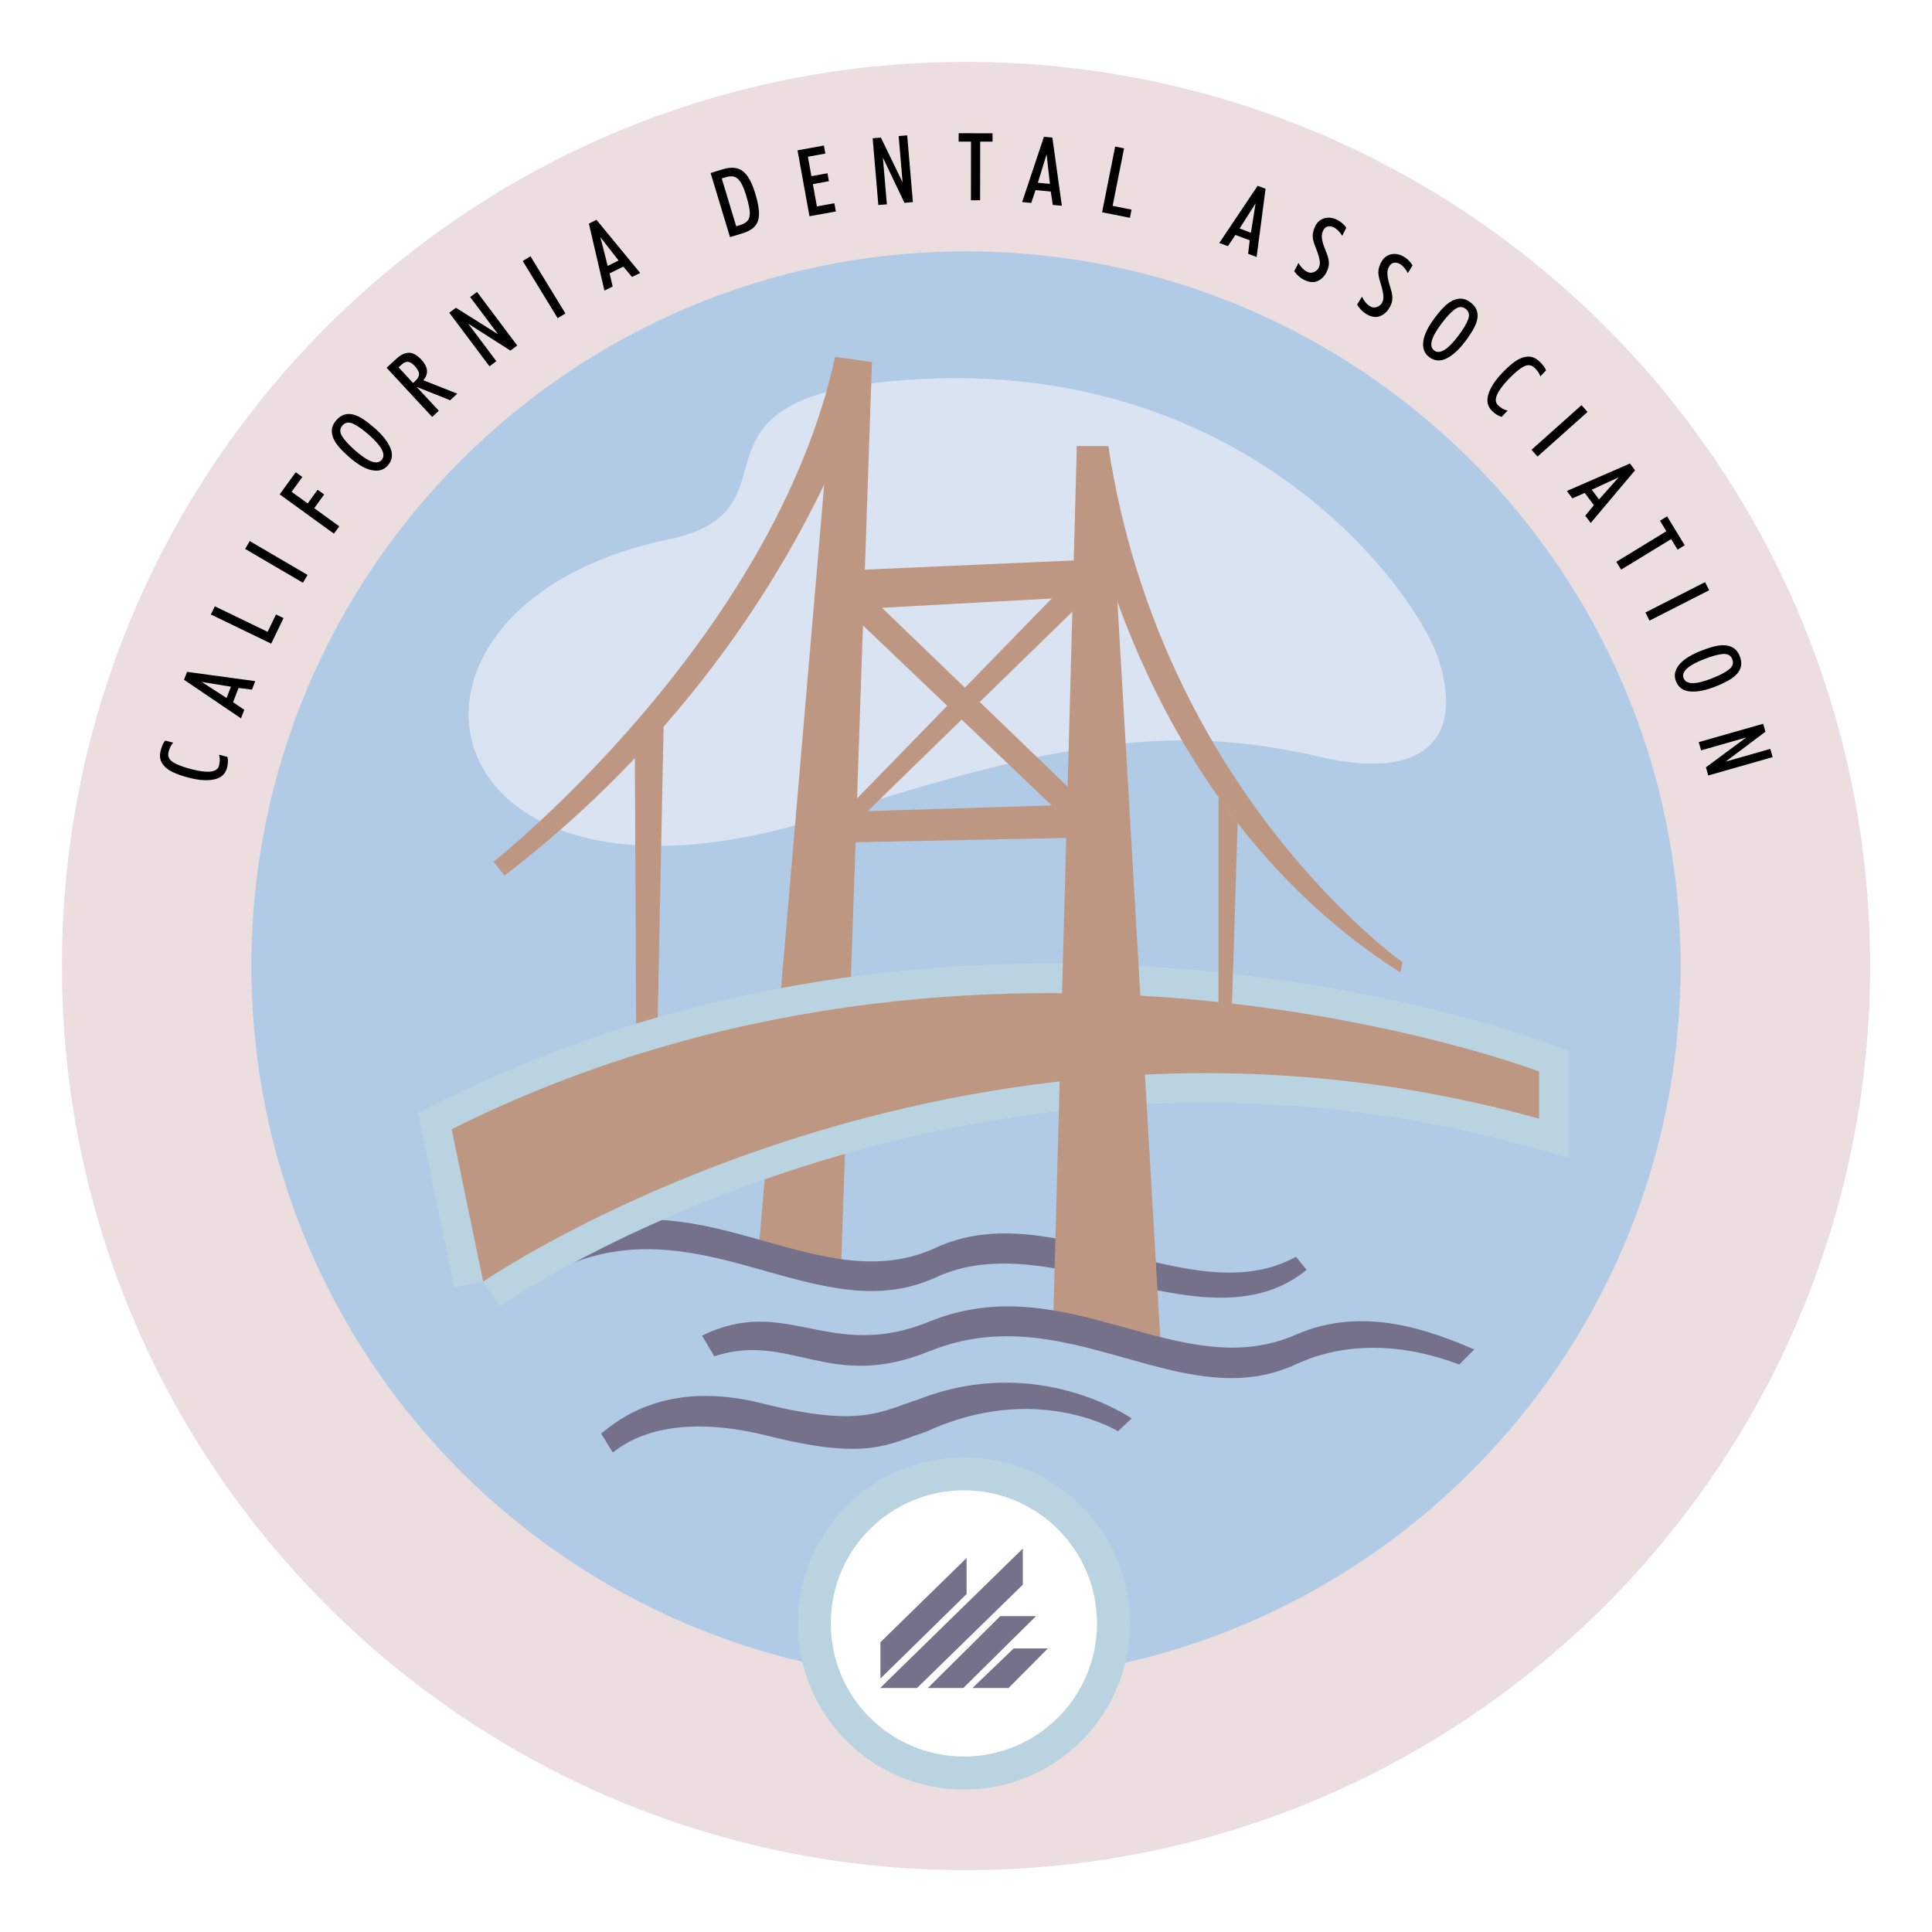 <?xml version="1.0" encoding="utf-8"?>
<!-- Generator: Adobe Illustrator 13.0.0, SVG Export Plug-In . SVG Version: 6.00 Build 14948)  -->
<!DOCTYPE svg PUBLIC "-//W3C//DTD SVG 1.0//EN" "http://www.w3.org/TR/2001/REC-SVG-20010904/DTD/svg10.dtd">
<svg version="1.0" id="Layer_1" xmlns="http://www.w3.org/2000/svg" xmlns:xlink="http://www.w3.org/1999/xlink" x="0px" y="0px"
	 width="192.756px" height="192.756px" viewBox="0 0 192.756 192.756" enable-background="new 0 0 192.756 192.756"
	 xml:space="preserve">
<g>
	<polygon fill-rule="evenodd" clip-rule="evenodd" fill="#FFFFFF" points="0,0 192.756,0 192.756,192.756 0,192.756 0,0 	"/>
	<path fill-rule="evenodd" clip-rule="evenodd" fill="#ECDEDF" d="M186.582,96.375c0,49.82-40.384,90.207-90.204,90.207
		c-49.816,0-90.204-40.387-90.204-90.207c0-49.817,40.388-90.201,90.204-90.201C146.198,6.174,186.582,46.558,186.582,96.375
		L186.582,96.375z"/>
	<path fill-rule="evenodd" clip-rule="evenodd" fill="#B1CAE5" d="M167.677,96.375c0,39.38-31.923,71.3-71.299,71.3
		s-71.297-31.92-71.297-71.3c0-39.374,31.921-71.297,71.297-71.297S167.677,57.002,167.677,96.375L167.677,96.375z"/>
	<path fill-rule="evenodd" clip-rule="evenodd" fill="#DAE3F1" d="M66.664,53.825c-31.795,6.637-24.791,40.721,15.825,27.583
		c22.929-7.419,34.527-9.325,49.285-5.878c9.805,2.288,14.438-1.42,11.754-9.741C141.363,59.067,124.13,34.903,89.27,38
		C66.698,40.006,80.567,50.922,66.664,53.825L66.664,53.825z"/>
	<polygon fill-rule="evenodd" clip-rule="evenodd" fill="#BD9782" points="83.324,35.615 75.643,125.254 83.848,128.389 
		86.993,36.139 83.324,35.615 	"/>
	<polygon fill-rule="evenodd" clip-rule="evenodd" fill="#BD9782" points="63.343,75.643 63.501,109.836 65.492,107.977 
		66.217,71.912 63.343,75.643 	"/>
	<path fill-rule="evenodd" clip-rule="evenodd" fill="#75718B" d="M129.303,125.387c-10.304,5.707-24.353-6.258-35.881-0.92
		c-11.535,5.342-22.883-6.883-36.621-1.287c-0.908,0.371-1.723,0.643-2.462,0.842c0,0,2.374,2.15,2.462,2.115
		c13.738-5.596,25.086,6.625,36.621,1.285c11.529-5.336,27.006,7.365,36.941-0.73L129.303,125.387L129.303,125.387z"/>
	<path fill="#B9D3E0" d="M50.244,123.105c10.692-6.266,43.521-22.869,84.512-18.172c-19.718-3.871-53.149-6.426-86.33,9.396
		L50.244,123.105L50.244,123.105z M152.771,114.467C95.932,98.596,50.011,130.23,49.878,130.32l-1.669-2.457l-2.897,0.592
		l-3.146-15.197l-0.461-2.227l2.038-1.018c54.614-27.31,110.687-5.943,110.849-5.883l1.936,0.719v2.051v4.715v3.9L152.771,114.467
		L152.771,114.467z"/>
	<path fill-rule="evenodd" clip-rule="evenodd" fill="#BD9782" d="M48.209,127.863c0,0,47.17-32.494,105.349-16.248V106.9
		c0,0-55.03-20.968-108.496,5.766L48.209,127.863L48.209,127.863z"/>
	<path fill-rule="evenodd" clip-rule="evenodd" fill="#BD9782" d="M110.581,44.524h-3.147l-2.363,87.513
		c3.759,0.666,7.108,2.541,10.781,3.064L110.581,44.524L110.581,44.524z"/>
	<polygon fill-rule="evenodd" clip-rule="evenodd" fill="#BD9782" points="84.331,60.841 109.282,59.471 109.294,55.821 
		84.342,56.917 84.331,60.841 	"/>
	<polygon fill-rule="evenodd" clip-rule="evenodd" fill="#BD9782" points="82.695,81.044 109.294,80.224 109.567,83.535 
		82.695,84.083 82.695,81.044 	"/>
	<path fill-rule="evenodd" clip-rule="evenodd" fill="#BD9782" d="M86.993,36.139c0,0-7.313,28.727-36.653,51.214l-1.097-1.372
		c0,0,27.856-22.035,34.081-50.366L86.993,36.139L86.993,36.139z"/>
	<path fill-rule="evenodd" clip-rule="evenodd" fill="#BD9782" d="M107.434,44.524c0,0,4.265,34.667,32.287,52.507L139.924,96
		c0,0-24.087-16.963-29.343-51.476H107.434L107.434,44.524z"/>
	<polygon fill-rule="evenodd" clip-rule="evenodd" fill="#BD9782" points="83.317,59.748 107.052,82.383 108.35,80.25 
		86.613,59.311 83.317,59.748 	"/>
	<polygon fill-rule="evenodd" clip-rule="evenodd" fill="#BD9782" points="85.075,82.383 108.552,59.51 106.39,58.212 
		84.204,80.999 85.075,82.383 	"/>
	<polygon fill-rule="evenodd" clip-rule="evenodd" fill="#BD9782" points="121.571,79.544 121.571,101.508 122.875,101.508 
		123.477,82.11 121.571,79.544 	"/>
	<path fill-rule="evenodd" clip-rule="evenodd" fill="#75718B" d="M129.318,133.152c-11.635,5.113-22.881-6.885-36.621-1.287
		c-9.937,4.049-14.267-2.75-22.652,1.396l1.221,2.057c7.579-2.48,11.495,3.553,21.432-0.494c13.74-5.598,25.088,6.625,36.621,1.285
		c4.948-2.291,10.69-2.086,16.272,0.029l1.5-1.502C142.796,132.787,136.026,130.207,129.318,133.152L129.318,133.152z"/>
	<path fill-rule="evenodd" clip-rule="evenodd" fill="#75718B" d="M61.141,144.918c1.59-1.262,5.926-4.061,15.539-1.648
		c9.954,2.504,11.985,0.764,15.6-0.379c11.105-5.154,19.263-0.098,19.263-0.098l1.361-1.275c0,0-9.387-6.568-21.295-1.889
		c-3.617,1.141-5.646,2.881-15.6,0.379c-9.612-2.41-14.446,1.756-16.035,3.02L61.141,144.918L61.141,144.918z"/>
	<path fill-rule="evenodd" clip-rule="evenodd" fill="#FFFFFF" d="M111.098,161.969c0,8.244-6.686,14.928-14.927,14.928
		c-8.247,0-14.931-6.684-14.931-14.928c0-8.246,6.684-14.928,14.931-14.928C104.412,147.041,111.098,153.723,111.098,161.969
		L111.098,161.969z"/>
	<path fill="#B9D3E0" d="M112.745,161.969c0,4.576-1.855,8.721-4.855,11.721c-2.999,2.998-7.144,4.855-11.719,4.855
		c-4.578,0-8.723-1.855-11.723-4.855l0.003-0.004c-3.002-3.002-4.859-7.146-4.859-11.717c0-4.572,1.856-8.715,4.859-11.719
		l-0.003-0.002c3-3,7.145-4.854,11.723-4.854c4.575,0,8.72,1.855,11.719,4.854C110.89,153.248,112.745,157.393,112.745,161.969
		L112.745,161.969z M105.56,171.359c2.403-2.404,3.89-5.725,3.89-9.391c0-3.668-1.487-6.988-3.89-9.391s-5.724-3.889-9.389-3.889
		c-3.668,0-6.99,1.486-9.393,3.889h-0.006c-2.399,2.398-3.884,5.719-3.884,9.391s1.484,6.992,3.884,9.391h0.006
		c2.403,2.402,5.724,3.891,9.393,3.891C99.836,175.25,103.157,173.762,105.56,171.359L105.56,171.359z"/>
	<polygon fill-rule="evenodd" clip-rule="evenodd" fill="#75718B" points="87.813,168.412 91.493,168.412 102.048,158.104 
		102.048,154.5 87.813,168.412 	"/>
	<polygon fill-rule="evenodd" clip-rule="evenodd" fill="#75718B" points="87.841,163.844 87.841,167.471 96.436,159.039 
		96.436,155.443 87.841,163.844 	"/>
	<polygon fill-rule="evenodd" clip-rule="evenodd" fill="#75718B" points="92.568,168.412 96.112,168.412 103.365,161.242 
		99.795,161.242 92.568,168.412 	"/>
	<polygon fill-rule="evenodd" clip-rule="evenodd" fill="#75718B" points="97.022,168.412 100.623,168.412 104.545,164.465 
		101.135,164.465 97.022,168.412 	"/>
	<path fill-rule="evenodd" clip-rule="evenodd" d="M21.853,75.297l0.836,0.217c0.082,0.308,0.067,0.673-0.041,1.092
		c-0.161,0.616-0.583,1.001-1.268,1.153c-0.683,0.15-1.524,0.098-2.522-0.163c-0.341-0.089-0.644-0.177-0.907-0.268
		c-0.265-0.089-0.518-0.193-0.759-0.312c-0.454-0.224-0.792-0.511-1.016-0.865c-0.224-0.352-0.273-0.773-0.144-1.266
		s0.28-0.824,0.458-0.996l0.796,0.207c-0.209,0.213-0.364,0.515-0.467,0.909c-0.112,0.433,0.032,0.776,0.431,1.031
		s1.005,0.488,1.82,0.7c1.679,0.436,2.606,0.324,2.778-0.338C21.958,75.979,21.96,75.612,21.853,75.297L21.853,75.297z"/>
	<path fill-rule="evenodd" clip-rule="evenodd" d="M23.04,68.511l-2.922-0.474l2.49,1.605L23.04,68.511L23.04,68.511z M24.37,70.816
		l-0.327,0.856l-5.682-3.851l0.301-0.788l6.802,0.923l-0.323,0.846l-1.342-0.164l-0.546,1.424L24.37,70.816L24.37,70.816z"/>
	<polygon fill-rule="evenodd" clip-rule="evenodd" points="28.287,61.67 27.057,64.216 21.041,61.308 21.434,60.493 26.7,63.038 
		27.537,61.306 28.287,61.67 	"/>
	<polygon fill-rule="evenodd" clip-rule="evenodd" points="30.684,57.361 30.226,58.142 24.458,54.766 24.916,53.984 30.684,57.361 
			"/>
	<polygon fill-rule="evenodd" clip-rule="evenodd" points="33.846,52.51 33.315,53.244 27.904,49.324 29.504,47.116 30.164,47.593 
		29.095,49.068 30.699,50.23 31.689,48.863 32.34,49.334 31.35,50.701 33.846,52.51 	"/>
	<path fill-rule="evenodd" clip-rule="evenodd" d="M33.557,41.924c0.25-0.284,0.515-0.47,0.793-0.554
		c0.278-0.086,0.575-0.09,0.89-0.012c0.315,0.079,0.651,0.236,1.006,0.472c0.357,0.237,0.742,0.538,1.155,0.899
		c0.778,0.686,1.298,1.35,1.557,1.995c0.26,0.643,0.171,1.215-0.268,1.716c-0.216,0.244-0.463,0.401-0.746,0.47
		c-0.282,0.067-0.587,0.063-0.916-0.014c-0.331-0.077-0.678-0.225-1.045-0.445c-0.368-0.218-0.742-0.497-1.124-0.832
		c-0.284-0.252-0.527-0.478-0.725-0.679s-0.375-0.406-0.533-0.619c-0.294-0.394-0.459-0.797-0.493-1.211
		S33.226,42.302,33.557,41.924L33.557,41.924z M34.161,42.456c-0.269,0.305-0.281,0.659-0.036,1.058
		c0.243,0.399,0.682,0.877,1.312,1.433c1.304,1.146,2.181,1.461,2.634,0.947c0.46-0.525,0.04-1.36-1.263-2.506
		c-0.632-0.556-1.162-0.928-1.588-1.12C34.791,42.078,34.438,42.14,34.161,42.456L34.161,42.456z"/>
	<path fill-rule="evenodd" clip-rule="evenodd" d="M44.913,39.931l-3.341-1.329l2.207,2.381l-0.664,0.614l-4.543-4.902l0.956-0.885
		c0.438-0.405,0.857-0.609,1.261-0.614s0.824,0.23,1.263,0.704c0.327,0.354,0.509,0.7,0.546,1.039
		c0.039,0.339-0.084,0.673-0.366,0.999l3.391,1.337L44.913,39.931L44.913,39.931z M39.767,36.654l1.446,1.559l0.246-0.229
		c0.229-0.211,0.345-0.43,0.351-0.656c0.004-0.226-0.145-0.5-0.445-0.825c-0.23-0.248-0.447-0.384-0.654-0.404
		c-0.206-0.023-0.426,0.074-0.659,0.291L39.767,36.654L39.767,36.654z"/>
	<polygon fill-rule="evenodd" clip-rule="evenodd" points="49.521,36.035 48.836,36.547 44.826,31.2 45.485,30.707 49.693,33.349 
		46.909,29.637 47.593,29.125 51.604,34.473 50.928,34.98 46.712,32.292 49.521,36.035 	"/>
	<polygon fill-rule="evenodd" clip-rule="evenodd" points="56.411,31.273 55.639,31.745 52.154,26.042 52.926,25.571 56.411,31.273 
			"/>
	<path fill-rule="evenodd" clip-rule="evenodd" d="M61.718,25.992l-1.821-2.333l0.734,2.869L61.718,25.992L61.718,25.992z
		 M61.126,28.588l-0.822,0.404l-1.551-6.684l0.757-0.374l4.36,5.298l-0.811,0.4L62.188,26.6l-1.369,0.675L61.126,28.588
		L61.126,28.588z"/>
	<path fill-rule="evenodd" clip-rule="evenodd" d="M74.049,23.288l-1.217,0.368l-1.935-6.397l1.247-0.377
		c0.818-0.248,1.473-0.183,1.967,0.197c0.493,0.378,0.905,1.116,1.238,2.212c0.182,0.604,0.3,1.129,0.352,1.573
		c0.055,0.444,0.03,0.823-0.069,1.136c-0.101,0.315-0.279,0.574-0.535,0.779C74.84,22.985,74.49,23.153,74.049,23.288L74.049,23.288
		z M73.451,22.576l0.33-0.101c0.279-0.083,0.501-0.19,0.664-0.317c0.164-0.127,0.271-0.302,0.325-0.523
		c0.052-0.223,0.052-0.502-0.006-0.844c-0.057-0.341-0.162-0.764-0.315-1.27c-0.141-0.467-0.285-0.84-0.429-1.119
		s-0.298-0.481-0.466-0.609c-0.165-0.125-0.342-0.194-0.532-0.2c-0.189-0.007-0.402,0.025-0.635,0.097l-0.379,0.114L73.451,22.576
		L73.451,22.576z"/>
	<polygon fill-rule="evenodd" clip-rule="evenodd" points="83.394,21.098 80.761,21.575 79.568,14.998 82.201,14.521 82.345,15.322 
		80.604,15.638 80.956,17.579 82.557,17.287 82.7,18.078 81.099,18.37 81.502,20.592 83.244,20.276 83.394,21.098 	"/>
	<polygon fill-rule="evenodd" clip-rule="evenodd" points="88.483,20.384 87.632,20.456 87.065,13.796 87.886,13.727 90.053,18.197 
		89.66,13.576 90.511,13.504 91.078,20.164 90.236,20.234 88.086,15.721 88.483,20.384 	"/>
	<polygon fill-rule="evenodd" clip-rule="evenodd" points="97.785,19.98 96.87,19.978 96.878,14.129 95.647,14.128 95.648,13.293 
		99.026,13.298 99.025,14.132 97.794,14.131 97.785,19.98 	"/>
	<path fill-rule="evenodd" clip-rule="evenodd" d="M104.75,18.344l-0.33-2.944l-0.874,2.833L104.75,18.344L104.75,18.344z
		 M102.889,20.246l-0.911-0.085l2.175-6.512l0.842,0.079l0.945,6.8l-0.902-0.083l-0.202-1.337l-1.521-0.139L102.889,20.246
		L102.889,20.246z"/>
	<polygon fill-rule="evenodd" clip-rule="evenodd" points="112.731,21.731 109.956,21.18 111.259,14.624 112.147,14.801 
		111.008,20.539 112.894,20.913 112.731,21.731 	"/>
	<path fill-rule="evenodd" clip-rule="evenodd" d="M124.806,23.222l0.463-2.924l-1.595,2.496L124.806,23.222L124.806,23.222z
		 M122.508,24.56l-0.857-0.322l3.824-5.7l0.791,0.297l-0.894,6.805l-0.847-0.319l0.158-1.341l-1.427-0.54L122.508,24.56
		L122.508,24.56z"/>
	<path fill-rule="evenodd" clip-rule="evenodd" d="M130.417,27.121c0.23,0.116,0.455,0.125,0.675,0.027
		c0.22-0.097,0.381-0.243,0.479-0.435c0.106-0.213,0.139-0.447,0.099-0.703c-0.042-0.256-0.11-0.52-0.206-0.789
		c-0.097-0.269-0.196-0.535-0.301-0.801c-0.105-0.265-0.167-0.515-0.188-0.744c-0.014-0.184,0.001-0.371,0.049-0.569
		c0.045-0.197,0.119-0.395,0.221-0.595c0.091-0.181,0.213-0.334,0.363-0.458c0.15-0.126,0.322-0.218,0.516-0.276
		c0.192-0.058,0.401-0.074,0.623-0.049c0.224,0.025,0.447,0.095,0.67,0.208c0.356,0.181,0.66,0.439,0.906,0.777l-0.408,0.808
		c-0.26-0.404-0.537-0.681-0.833-0.833c-0.206-0.103-0.407-0.135-0.603-0.093c-0.195,0.042-0.348,0.167-0.454,0.38
		c-0.122,0.242-0.17,0.493-0.14,0.75c0.028,0.258,0.089,0.518,0.184,0.783c0.095,0.263,0.194,0.527,0.302,0.791
		c0.105,0.262,0.175,0.522,0.203,0.78c0.044,0.334-0.03,0.691-0.223,1.073c-0.212,0.417-0.512,0.713-0.901,0.889
		c-0.388,0.175-0.849,0.129-1.382-0.141c-0.35-0.177-0.665-0.458-0.941-0.84l0.418-0.826
		C129.786,26.653,130.078,26.949,130.417,27.121L130.417,27.121z"/>
	<path fill-rule="evenodd" clip-rule="evenodd" d="M136.683,30.554c0.22,0.134,0.443,0.163,0.67,0.083
		c0.229-0.079,0.399-0.212,0.513-0.397c0.122-0.203,0.176-0.433,0.154-0.693c-0.02-0.258-0.066-0.525-0.141-0.801
		c-0.074-0.276-0.153-0.55-0.235-0.823c-0.083-0.275-0.124-0.527-0.127-0.758c0.001-0.183,0.032-0.37,0.094-0.563
		c0.062-0.191,0.151-0.384,0.27-0.574c0.105-0.173,0.239-0.316,0.399-0.429c0.159-0.113,0.339-0.191,0.535-0.233
		c0.197-0.043,0.405-0.042,0.626,0.001s0.437,0.13,0.65,0.262c0.343,0.208,0.623,0.491,0.842,0.847l-0.472,0.772
		c-0.226-0.424-0.481-0.723-0.766-0.897c-0.195-0.12-0.394-0.168-0.592-0.142s-0.359,0.139-0.484,0.343
		c-0.142,0.231-0.208,0.476-0.2,0.735c0.008,0.26,0.05,0.526,0.122,0.797s0.151,0.542,0.236,0.813
		c0.084,0.269,0.131,0.536,0.139,0.795c0.017,0.335-0.086,0.687-0.31,1.051c-0.244,0.399-0.567,0.67-0.968,0.815
		c-0.403,0.144-0.858,0.06-1.368-0.252c-0.335-0.206-0.626-0.51-0.871-0.916l0.484-0.789
		C136.092,30.038,136.358,30.357,136.683,30.554L136.683,30.554z"/>
	<path fill-rule="evenodd" clip-rule="evenodd" d="M146.704,30.166c0.303,0.228,0.507,0.477,0.613,0.748
		c0.105,0.272,0.13,0.567,0.077,0.886c-0.056,0.321-0.187,0.667-0.397,1.04c-0.209,0.373-0.478,0.779-0.809,1.218
		c-0.626,0.83-1.248,1.398-1.871,1.705c-0.622,0.308-1.199,0.262-1.729-0.138c-0.26-0.196-0.435-0.433-0.523-0.708
		c-0.091-0.276-0.108-0.581-0.055-0.913c0.052-0.335,0.173-0.694,0.363-1.075c0.192-0.383,0.439-0.777,0.747-1.183
		c0.228-0.304,0.436-0.562,0.62-0.774c0.187-0.213,0.379-0.407,0.577-0.579c0.37-0.322,0.761-0.518,1.171-0.582
		C145.897,29.745,146.303,29.863,146.704,30.166L146.704,30.166z M146.221,30.807c-0.326-0.245-0.679-0.23-1.058,0.042
		c-0.382,0.274-0.825,0.747-1.332,1.419c-1.045,1.386-1.295,2.285-0.747,2.697c0.557,0.419,1.358-0.064,2.403-1.45
		c0.506-0.671,0.839-1.228,0.998-1.669C146.643,31.407,146.555,31.06,146.221,30.807L146.221,30.807z"/>
	<path fill-rule="evenodd" clip-rule="evenodd" d="M150.418,40.963l-0.598,0.626c-0.31-0.079-0.62-0.268-0.935-0.567
		c-0.463-0.439-0.593-0.995-0.393-1.667c0.198-0.671,0.653-1.381,1.364-2.126c0.244-0.255,0.467-0.478,0.675-0.665
		c0.207-0.188,0.419-0.357,0.643-0.511c0.414-0.29,0.83-0.445,1.247-0.47c0.417-0.024,0.81,0.139,1.178,0.49
		s0.583,0.646,0.646,0.884l-0.566,0.596c-0.084-0.286-0.273-0.57-0.568-0.849c-0.324-0.309-0.693-0.35-1.11-0.125
		c-0.417,0.227-0.916,0.643-1.496,1.252c-1.195,1.257-1.546,2.122-1.051,2.594C149.77,40.725,150.089,40.904,150.418,40.963
		L150.418,40.963z"/>
	<polygon fill-rule="evenodd" clip-rule="evenodd" points="153.4,45.551 152.799,44.876 157.786,40.425 158.389,41.099 
		153.4,45.551 	"/>
	<path fill-rule="evenodd" clip-rule="evenodd" d="M159.535,49.83l1.966-2.213l-2.69,1.243L159.535,49.83L159.535,49.83z
		 M156.877,49.72l-0.55-0.734l6.295-2.741l0.506,0.678l-4.421,5.252l-0.542-0.726l0.858-1.046l-0.913-1.224L156.877,49.72
		L156.877,49.72z"/>
	<polygon fill-rule="evenodd" clip-rule="evenodd" points="161.739,56.832 161.262,56.051 166.255,53.003 165.615,51.952 
		166.326,51.518 168.084,54.402 167.373,54.836 166.732,53.785 161.739,56.832 	"/>
	<polygon fill-rule="evenodd" clip-rule="evenodd" points="164.572,61.918 164.161,61.11 170.116,58.08 170.528,58.887 
		164.572,61.918 	"/>
	<path fill-rule="evenodd" clip-rule="evenodd" d="M173.576,65.473c0.139,0.354,0.181,0.673,0.128,0.959
		c-0.051,0.286-0.185,0.55-0.398,0.794c-0.215,0.245-0.508,0.47-0.883,0.678c-0.374,0.208-0.815,0.413-1.327,0.613
		c-0.967,0.377-1.796,0.534-2.487,0.47c-0.691-0.065-1.158-0.407-1.4-1.025c-0.118-0.303-0.144-0.595-0.075-0.876
		c0.069-0.283,0.213-0.551,0.432-0.808c0.221-0.258,0.512-0.499,0.876-0.724c0.362-0.227,0.78-0.433,1.255-0.617
		c0.354-0.139,0.665-0.25,0.935-0.333c0.271-0.083,0.535-0.148,0.795-0.19c0.485-0.08,0.92-0.042,1.302,0.118
		C173.11,64.691,173.393,65.005,173.576,65.473L173.576,65.473z M172.828,65.766c-0.148-0.38-0.456-0.552-0.925-0.518
		c-0.467,0.033-1.094,0.204-1.877,0.51c-1.616,0.633-2.3,1.268-2.051,1.905c0.254,0.649,1.189,0.659,2.808,0.025
		c0.784-0.306,1.359-0.606,1.725-0.897C172.875,66.498,172.98,66.156,172.828,65.766L172.828,65.766z"/>
	<polygon fill-rule="evenodd" clip-rule="evenodd" points="169.718,74.864 169.485,74.042 175.911,72.211 176.137,73.003 
		172.165,75.987 176.624,74.716 176.859,75.537 170.433,77.368 170.201,76.556 174.218,73.581 169.718,74.864 	"/>
</g>
</svg>
